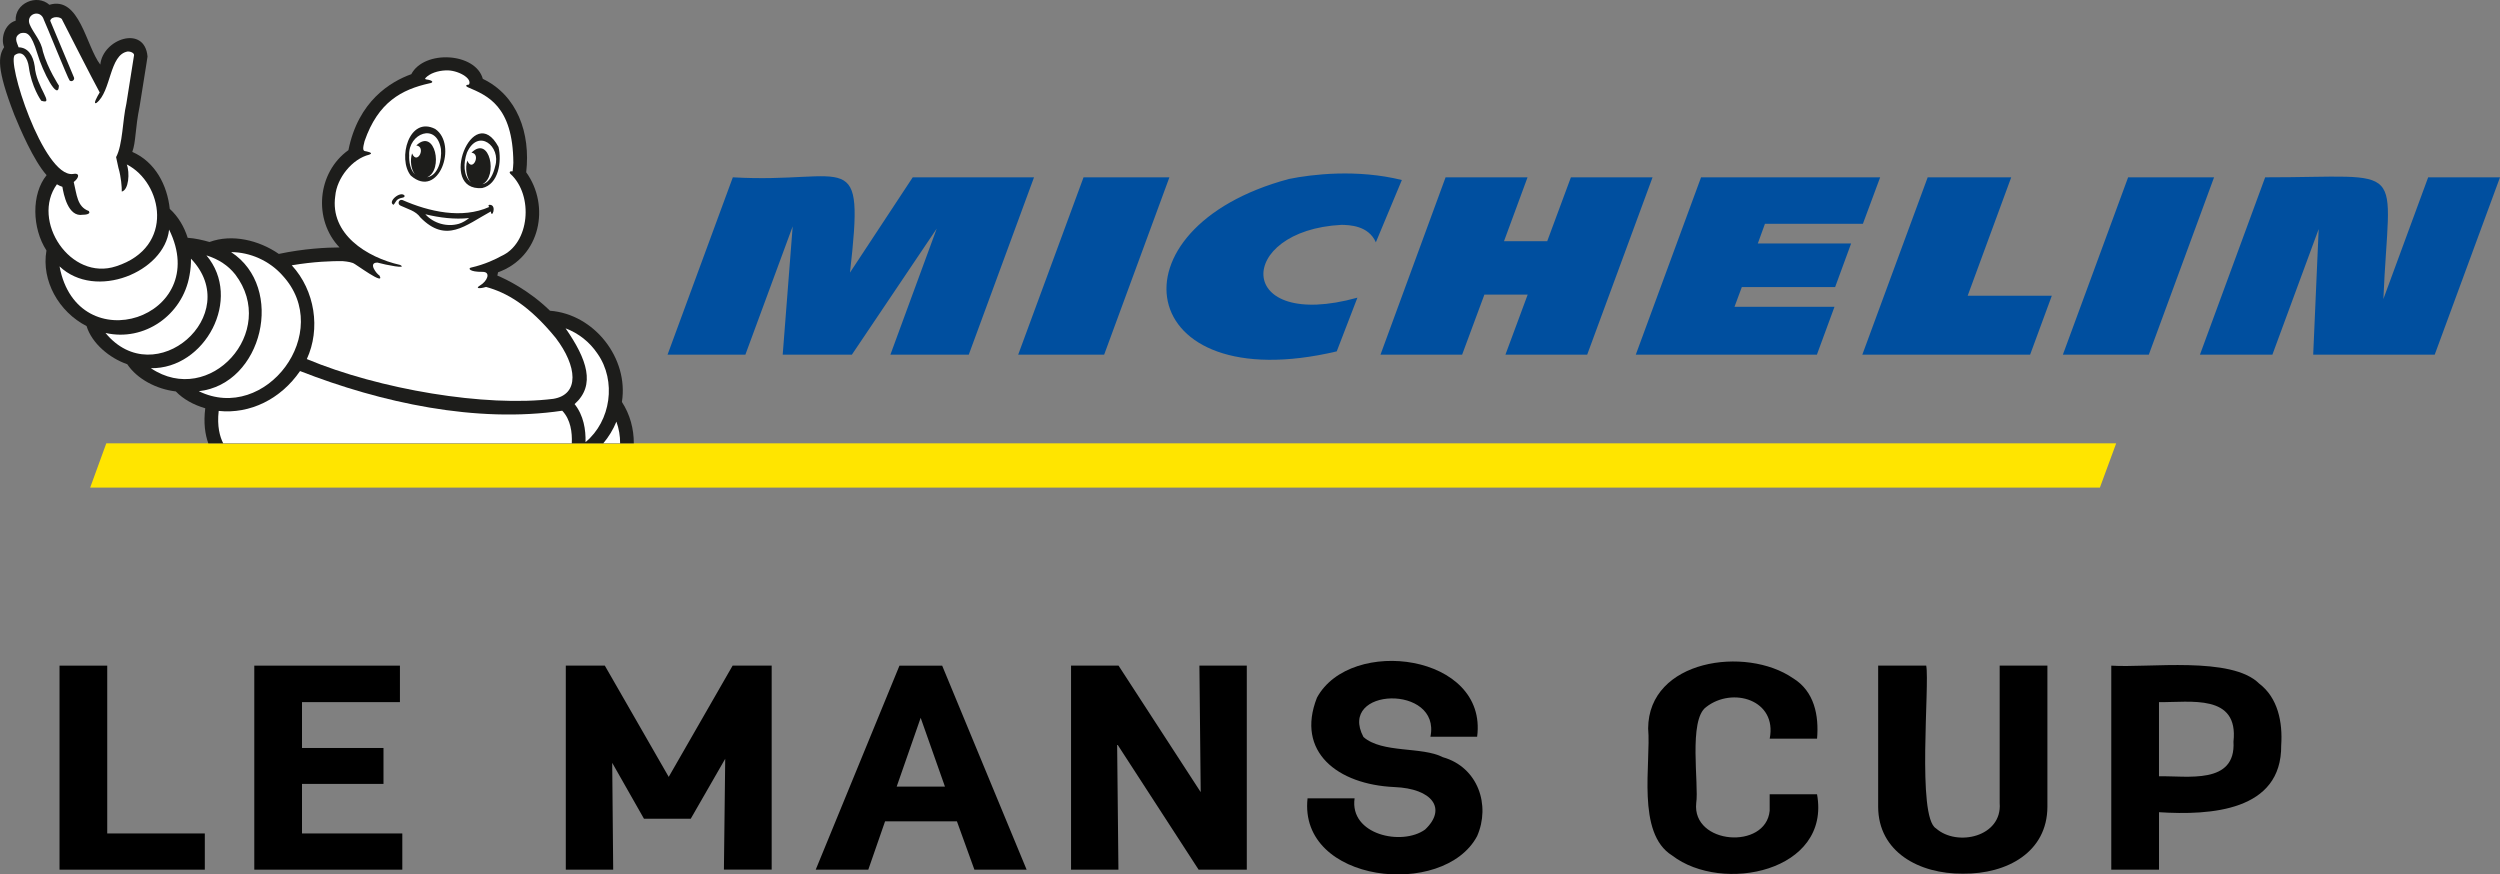 <svg xmlns="http://www.w3.org/2000/svg" id="Calque_2" data-name="Calque 2" viewBox="0 0 1017.63 355.95"><rect x="0" y="0" width="1017.63" height="355.95" fill="#808080" stroke="none"/><defs><style>      .cls-1 {        fill: #ffe500;      }      .cls-1, .cls-2, .cls-3, .cls-4, .cls-5 {        stroke-width: 0px;      }      .cls-2 {        fill: #004f9f;      }      .cls-4 {        fill: #fff;      }      .cls-5 {        fill: #1d1d1b;      }    </style></defs><g id="Calque_1-2" data-name="Calque 1"><g><g><polygon class="cls-3" points="43.65 270.95 24.23 270.95 24.23 354 83.37 354 83.37 339.26 43.65 339.26 43.65 270.95"></polygon><polygon class="cls-3" points="122.93 319.09 156.1 319.09 156.1 304.47 122.93 304.47 122.93 285.8 162.79 285.8 162.79 270.95 103.51 270.95 103.51 354 163.76 354 163.76 339.26 122.93 339.26 122.93 319.09"></polygon><path class="cls-3" d="m272.2,316.23c-.3-.52-25.73-44.8-26.01-45.29h-15.88v83.05h19.29l-.4-43.48,12.93,22.76h19.04l14.03-24.41c-.01.98-.51,44.17-.53,45.12h19.44v-83.05h-15.89l-26.01,45.29Z"></path><path class="cls-3" d="m383.5,270.95h-17.37c-.62,1.5-33.49,81.61-34.09,83.05h21.4l6.83-19.67h29.25l6.92,19.14.19.53h21.26c-.2-.49-34.22-82.62-34.38-83.05Zm1.13,49.23h-19.63l9.76-27.99,9.88,27.99Z"></path><path class="cls-3" d="m488.74,322.43c-.24-.36-33.22-51.16-33.44-51.49h-19.33v83.05h19.29l-.53-51.13c.23.36,32.95,50.8,33.16,51.13h19.62v-83.05h-19.29l.53,51.49Z"></path><path class="cls-3" d="m587.37,308.24c-8.57-4.45-24.68-1.53-32.37-8.23-10.74-20.3,31.69-21.58,27.26-.12h19.01c4.43-33.67-51.54-41.06-65.2-15.9-8.71,22.08,8.44,35.34,31.46,36.38,15.59.61,21.53,8.83,12.55,17.3-9.38,6.78-30.84,2.13-28.69-12.72h-19.15c-3.79,34.6,55.42,40.98,69.02,15.4,5.55-12.64.35-28.04-13.88-32.11Z"></path><path class="cls-3" d="m729.88,276.09c-19.12-13.24-58.87-7.64-59,20.44,1.23,14.05-4.93,42.61,9.78,51.71,20.39,15.67,64.67,6.52,58.97-24.93h-19.28v6.73c-1.58,15.98-31.66,13.76-29.9-3.15,1.16-7.59-3.27-33.9,4.06-39.1,10.71-8.37,28.99-2.92,25.85,12.89h19.28c.8-9.36-1.04-19.23-9.75-24.6Z"></path><path class="cls-3" d="m813.97,326.9c1.1,13.73-17.35,17.88-25.91,10.3-7.87-4.57-2.51-58.61-3.99-66.26h-19.56v57.47c.05,18.35,16.64,27.39,34.52,27.22,18.03.18,34.31-8.83,34.37-27.22,0,0,0-57.47,0-57.47h-19.43v55.95Z"></path><path class="cls-3" d="m919.64,278.29c-11.25-11.32-45.24-6.32-60.24-7.34v83.05h19.43v-23.39c20.97,1.34,49.98-.43,49.74-27.21.64-9.51-1.37-19.36-8.92-25.11Zm-40.82,7.52c12.89.14,32.48-3.53,30.32,16.08,1.04,17.68-18.87,13.83-30.32,14.1v-30.18Z"></path></g><g><polygon class="cls-1" points="861.4 180.45 43.27 180.45 36.7 198.49 854.76 198.49 861.4 180.45"></polygon><path class="cls-2" d="m524.67,72.85c-74.52,19.92-63.44,89.77,19.45,70.18l8.42-21.86c-50.11,13.89-49.66-27.38-6.53-29.64,3.19.06,11.01.2,14.04,7.1l10.58-25.36c-18.2-4.49-36.48-2.35-45.97-.42Zm114.77-.67l-9.64,26h-17.59l9.58-26h-33.36l-26.5,72.19h33.23l9.07-24.45h17.62l-9.06,24.45h33.28l26.61-72.19h-33.25Zm-198.38,0l-26.6,72.18h34.99l26.56-72.18h-34.95Zm-69.53,0l-25.54,38.77c5.96-52.63-.09-36.05-47.69-38.77l-26.57,72.18h31.68l19.25-52.21-4.06,52.21h28.16l34.53-51.3-18.85,51.3h31.9l26.56-72.18h-49.37Zm616.86,0l-18.23,49.54c2.4-56.96,11.03-49.48-48.12-49.54l-26.55,72.19h29.49l18.84-51.12-2.23,51.12h49.46l26.58-72.19h-29.24Zm-122.13,0l-26.56,72.18h34.98l26.56-72.18h-34.98Zm-147.84,18.91h39.88l7.02-18.91h-72.9l-26.57,72.19h73.72l7.16-19.48h-40.7l2.98-8.03h37.98l6.52-17.77h-37.98l2.9-8.01Zm100.25-18.91h-34l-26.61,72.19h68.3l8.83-23.98h-34.25l17.73-48.21Z"></path><path class="cls-5" d="m5.77,46.6c2.35,5.73,7.88,18.74,13.2,24.7-6.26,7.68-5.95,21.56-.07,30.64-.01,0-.02.02-.03.02.01.02.02.04.03.06-2.11,12.27,5.03,24.9,16.34,30.71,2.15,7.05,9.37,13.06,16.56,15.53,4.04,6.06,11.97,10.17,19.75,11.07,3.1,3.2,7.26,5.47,12,6.86-.77,6.09-.03,10.76,1.24,14.26h173.2c.02-5.8-1.51-11.74-4.84-16.83,2.82-17.79-11.25-35.76-29.27-37.13-8.81-8.56-18.14-12.94-21.44-14.32.11-.46.2-.91.3-1.34,17.4-6.25,21.24-27.14,11.45-40.7,1.83-16.01-3.67-31.3-17.66-38.03-2.94-10.77-23.86-11.88-29.11-1.9-8.47,3.05-21.61,10.95-25.59,30.91-12.77,9.12-14.41,28.34-3.63,39.61-5.41.02-14.54.48-24.71,2.64-8.11-5.61-19.07-8.22-28.21-4.85-2.66-.76-5.73-1.5-8.89-1.71-1.4-4.46-3.83-8.63-7.25-11.74-.01.01-.02.02-.03.03-1.02-9.67-5.87-19.16-15.26-23.26,1.5-4.06,1.13-9.49,2.98-18.49,3.07-19.15,3.25-20.41,3.22-20.34-1.13-12.99-18.2-7.21-19.22,3.3C35.01,18.81,32.4-1.77,20.11,1.95c-5.1-4.57-14.16-.61-13.73,6.47C1.91,9.73.21,15.58,1.68,19.19c-2.34,3.62-3.21,8.51,4.1,27.41"></path><path class="cls-4" d="m252.42,180.45h-6.85c2.22-2.64,4.03-5.61,5.34-8.82,1.03,2.87,1.54,5.84,1.51,8.82"></path><path class="cls-4" d="m139.65,106.31s2.54.18,4.05.76c.77.17,13.39,9.65,10.73,5.04-1.05-.51-4.8-5.27-.78-5.22,3.46.96,12.46,2.72,9.22.95-13.63-3.07-28.64-12.6-26.4-28.08.63-7.3,6.91-15.11,13.83-16.8,2.23-.8-1.42-1.39-1.69-1.44-.94-.15-.99-1.12-.22-4.05,5.5-15.92,15.14-21.03,26.33-23.53,2.15-.33,1.35-1.3-1.12-1.59,0,0-.83-.05-.42-.59,1.79-1.93,5.01-2.98,8.29-3.11,4.78-.24,10.95,3.24,9.41,5.79-.96.03-1.74.44-.41,1.09,7.79,3.33,18.33,7.47,18.49,30.71t0,0c-.06,1.17-.13,2.33-.3,3.49-1.11-.13-1.59.34-.8,1.13,9.39,8.69,7.81,28.21-3.8,33.36-2,1.13-6.63,3.43-12.41,4.72-1.18.27-.63,1.8,4.85,1.72,3.39.04,1.9,3.77-1.09,5.53-2.05,1.21-.41,1.46,2.44.61,8.32,2.27,17.4,7.36,28.34,20.73,8.76,11.48,9.84,23.08-1,24.82-27.43,3.43-70.78-3.84-100.3-16.19,5.67-12.26,3.35-27.87-6.13-38.17,9.02-1.53,16.53-1.75,20.87-1.71"></path><path class="cls-4" d="m243.24,144c7.74,11.07,5.45,27.38-4.9,35.97.13-5.01-.75-10.86-4.45-15.48,8.69-7.74,5.07-18.23-3.67-30.84,5.28,1.99,9.81,5.57,13.02,10.35"></path><path class="cls-4" d="m114.98,112.11c21.35,23.09-6.92,60.4-34.06,47.13,26.02-2.86,35.32-42.2,13.15-56.62,7.72.03,15.58,3.48,20.91,9.49"></path><path class="cls-4" d="m95.74,111.69c17.74,23.28-10.4,54.28-34.34,38.18,22.08.37,37.46-28.34,22.63-45.92,5.03,1.59,8.83,4.13,11.71,7.74"></path><path class="cls-4" d="m77.15,112.03c.43-2.27.62-4.53.58-6.74,21.85,22.83-14.62,54.74-34.79,30.24,15.69,3.63,31.43-7.21,34.21-23.5"></path><path class="cls-4" d="m68.82,93.47s.02.02.02.01c17.69,35.87-37.28,53.92-44.6,14.99,0,0,0-.01-.01-.04,14.7,13.94,42.79,2.23,44.6-14.96"></path><path class="cls-4" d="m6.19,22.32c2.95-2.02,5.07,1.34,5.55,4.96,1.08,8.12,4.89,13.51,5.05,13.73,5.74,1.85-2.04-5.32-2.66-14.05-.67-4.51-2.79-7.63-6.56-7.7-.75-2.11-2.16-4.29.88-5.76,2.55-.49,4.21,0,6.73,8.24,2.2,7.49,8.53,19.76,8.81,13.14-.05-.07-4.57-6.98-6.49-13.8-.72-4.49-3.89-7.61-5.33-10.95-2.01-4.3,4.29-6.76,5.7-2.04.5.86,9.78,23.92,10.46,24.67.83.77,2.23-.21,1.77-1.26,0,0-9.66-23.06-9.66-23.06.53-2.1,4.65-1.65,4.88-.36,0,0,12.83,25.2,15.27,29.55-1.04,1.69-2.9,5.04-1.31,4.27,6.08-4.7,5.16-19.71,12.73-20.94,1.45,0,2.62.74,2.56,1.49-.03.34-3.14,19.81-3.14,19.81-1.55,6.57-1.45,16.67-4.17,21.7l1.01,4.64s.01,0,.02,0c.98,3.41,1.35,7.63,1.28,9.39,2.86-.64,3.32-7.72,2.04-11.05,14.52,7.38,19.83,33.62-4.29,41.44-18.69,6.24-34.84-18.6-24.15-33.36.74.45,1.48.79,2.23,1.03.46,2.83,2.25,12.45,8.31,11.37.82,0,3.44-.14,2.45-1.52-4.78-1.73-4.86-6.6-6.14-11.8,2.33-1.85,2.58-3.9-.47-3.26-11.94,1.13-27.29-46.77-23.36-48.53"></path><path class="cls-4" d="m89.02,167.27c12.77,1.34,25.28-4.82,33.11-16.23,33.07,12.92,71.83,21.32,106.73,16.14,3.43,3.61,4.1,8.84,3.89,13.28H90.86c-1.37-2.69-2.56-6.94-1.84-13.18"></path><path class="cls-5" d="m167.21,71.47c11.38,9.94,19.25-12.69,9.93-18.98-10.67-5.43-15.4,12.19-9.93,18.98Zm-.66-8.41c-.33-8.64,11.11-13.44,12.94-2.38.45,4.54-1.24,10.79-5.64,11.48,6.74-2.79,3.29-20.31-4.4-12.95,4.19.5.38,8.24-1.72,3.24-.9,2.76-.41,6.64,1.19,8.51-1.86-1.64-2.52-5.15-2.35-7.89Zm32.89,20.3c-.84,0-.68.59-.28.88-11.11,4.99-24.58,1.92-35.33-2.81h0c-1.56-.49-2.24,1.76-.74,2.3,2.85,1.39,6.11,2.05,8.04,4.8,10.54,10.7,18.27,3.2,28.66-2.45.34,3.29,2.62-2.56-.35-2.71Zm-12.63,7.73c-4.81,1.41-10.33-.14-13.68-3.88,5.8,1.42,11.94,2.18,17.84,1.55-1.25.99-2.6,1.84-4.16,2.33Zm-22.13-11.47c-1.65-2.12-7.13,2.59-4.48,3.75,1.17-1.3.83-2.39,3.83-2.95.32-.07.78-.33.65-.8Zm38.24-19.79c-10.36-19.32-25.02,18.16-6.7,16.73,6.81-1.48,8.07-10.96,6.7-16.73Zm-1.36,7.85c-.68,2.98-2.24,6.69-5.21,7.3,6.39-2.95,3.07-20.16-4.44-12.84,4.1.48.37,8.23-1.69,3.25-.96,2.92-.34,7.14,1.48,8.89-3.14-2.75-3.14-7.87-1.63-12.14,4.54-10.18,14-2.58,11.49,5.54Z"></path></g></g></g></svg>